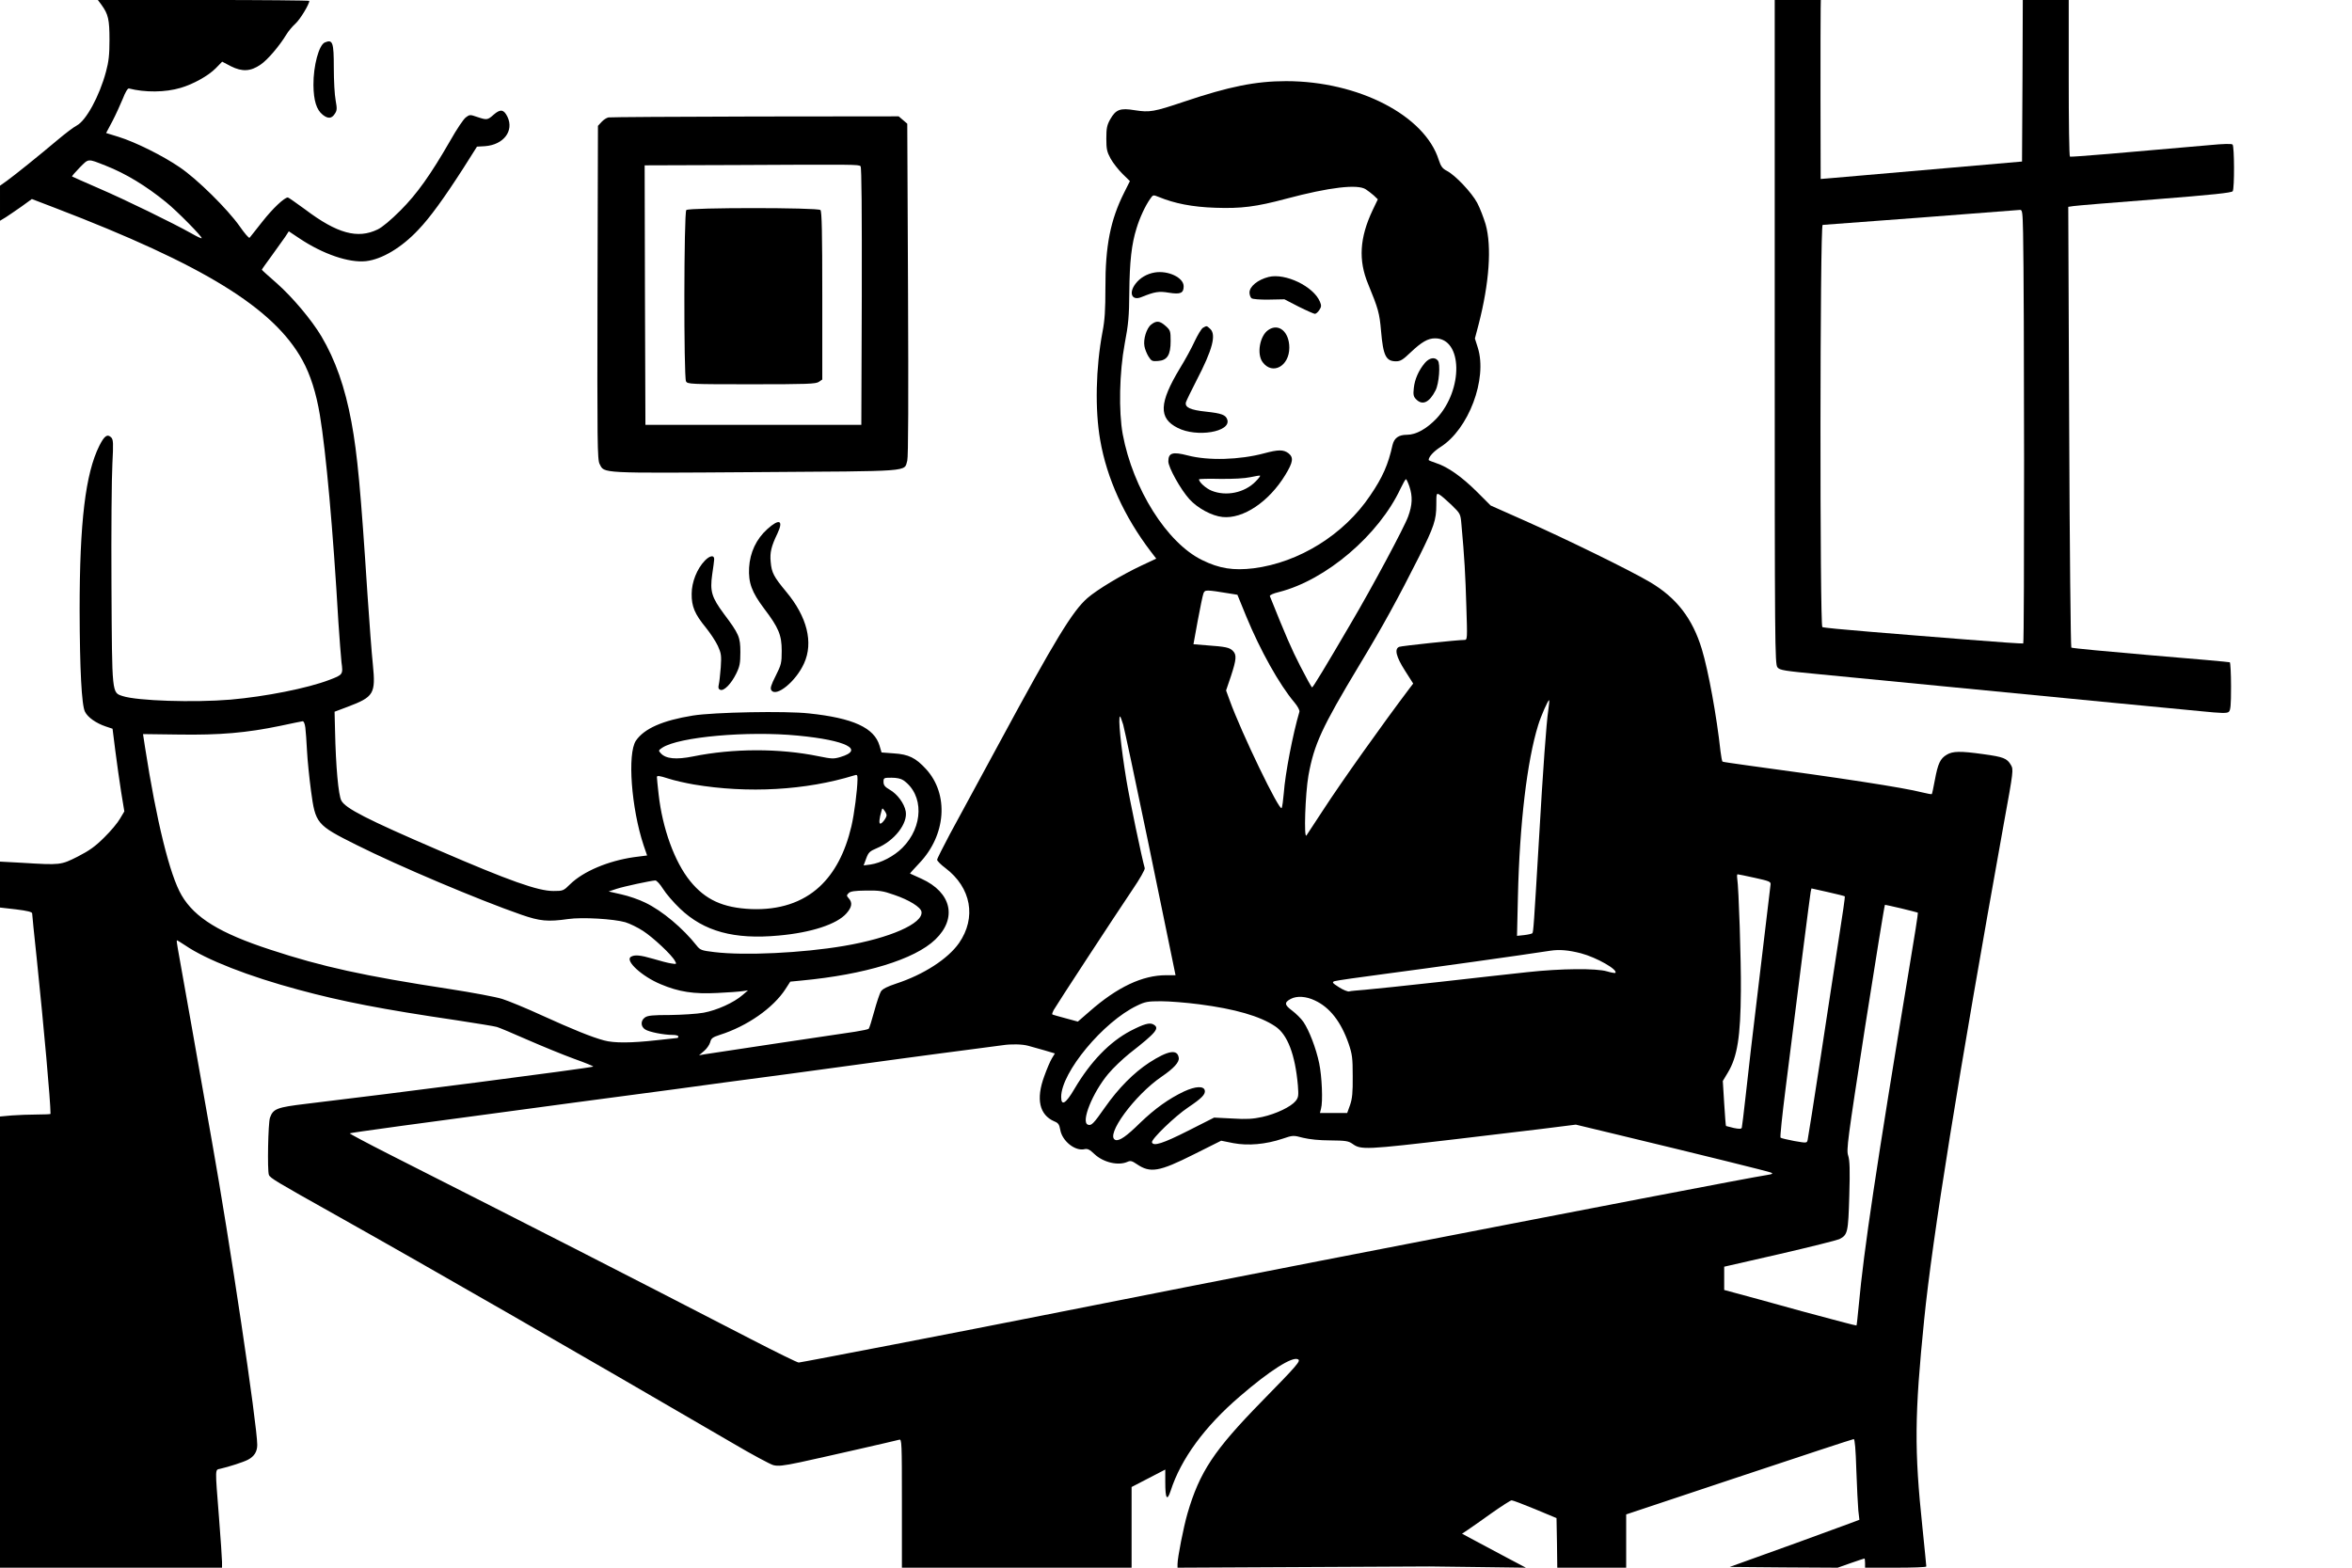 <?xml version="1.0" standalone="no"?>
<!DOCTYPE svg PUBLIC "-//W3C//DTD SVG 20010904//EN"
 "http://www.w3.org/TR/2001/REC-SVG-20010904/DTD/svg10.dtd">
<svg version="1.0" xmlns="http://www.w3.org/2000/svg"
 width="1536pt" height="1024pt" viewBox="0 0 1536 1024"
 preserveAspectRatio="xMidYMid meet">
<g transform="translate(0,1024) scale(0.1,-0.1)"
fill="#000000" stroke="none">
<path d="M663 10208 c44 -61 52 -95 52 -228 0 -98 -5 -143 -23 -209 -43 -160
-130 -319 -191 -351 -20 -10 -76 -53 -126 -95 -121 -102 -275 -226 -330 -266
l-45 -32 0 -115 0 -114 38 23 c20 13 67 45 104 71 l66 48 154 -59 c967 -371
1426 -653 1613 -994 52 -94 90 -214 114 -358 40 -241 86 -748 121 -1354 7
-104 16 -221 20 -260 11 -81 10 -82 -79 -116 -144 -55 -418 -109 -646 -129
-241 -20 -607 -8 -703 23 -72 24 -70 2 -74 722 -2 352 1 710 6 796 7 138 6
157 -8 172 -25 24 -44 11 -77 -54 -91 -182 -129 -498 -129 -1074 1 -387 13
-622 35 -664 18 -37 73 -75 135 -96 l45 -15 18 -143 c10 -78 27 -199 38 -269
l21 -128 -28 -47 c-15 -27 -61 -82 -103 -123 -59 -59 -97 -86 -173 -125 -111
-56 -114 -56 -360 -41 l-148 8 0 -150 0 -150 105 -12 c73 -9 105 -17 105 -26
0 -7 13 -140 30 -296 47 -454 90 -933 90 -1014 0 -2 -40 -4 -88 -4 -49 0 -123
-3 -165 -6 l-77 -7 0 -1473 0 -1474 725 0 725 0 0 38 c0 20 -9 152 -20 292
-26 329 -26 308 8 316 57 13 153 44 181 59 41 21 61 53 61 97 0 128 -181 1340
-296 1983 -30 171 -91 513 -134 760 -44 248 -84 473 -89 500 -5 28 -8 51 -6
53 1 1 26 -14 56 -34 136 -93 414 -202 739 -289 280 -76 547 -128 1030 -199
129 -20 249 -39 265 -44 17 -5 107 -43 200 -84 94 -41 230 -97 304 -124 73
-26 129 -49 125 -51 -40 -12 -1333 -179 -1874 -243 -192 -23 -216 -32 -237
-91 -12 -35 -18 -344 -7 -373 8 -21 47 -44 434 -261 643 -361 1576 -898 2594
-1491 125 -74 245 -138 266 -144 31 -8 63 -5 177 19 153 33 618 139 646 147
16 5 17 -19 17 -415 l0 -421 750 0 750 0 0 263 0 264 110 57 110 57 0 -83 c0
-108 12 -126 35 -56 67 208 222 420 452 617 193 167 344 263 380 242 19 -10
-3 -36 -238 -276 -311 -318 -405 -460 -484 -731 -26 -90 -65 -288 -65 -331 l0
-23 813 4 c446 2 821 4 832 4 11 0 157 -2 325 -4 l305 -4 -125 66 c-69 37
-163 87 -208 111 l-84 45 39 26 c21 14 91 63 155 109 64 45 123 83 130 83 8 0
77 -26 154 -58 l139 -58 3 -162 2 -162 225 0 225 0 0 174 0 174 738 246 c405
135 742 246 748 246 7 0 13 -66 17 -202 4 -112 10 -231 13 -264 l7 -61 -69
-26 c-96 -36 -580 -212 -689 -250 l-89 -32 352 -3 353 -2 85 30 c47 16 87 30
90 30 2 0 4 -13 4 -30 l0 -30 200 0 c110 0 200 3 200 8 0 4 -11 117 -25 252
-54 512 -52 735 11 1360 53 531 224 1593 519 3234 65 356 65 359 47 390 -25
43 -49 52 -180 70 -150 21 -200 20 -239 -4 -42 -25 -57 -57 -77 -164 -9 -49
-18 -91 -20 -93 -2 -2 -30 3 -62 11 -125 32 -530 94 -1139 176 -87 12 -162 23
-166 25 -3 3 -9 33 -13 67 -25 230 -79 526 -122 668 -61 201 -166 336 -339
438 -126 75 -547 281 -815 400 l-225 100 -90 90 c-99 98 -189 162 -266 187
-27 9 -49 18 -49 20 0 21 32 56 77 85 184 116 308 445 244 649 l-19 60 24 91
c70 271 87 509 46 655 -13 43 -37 106 -55 140 -36 67 -142 180 -198 209 -29
15 -39 29 -53 71 -91 291 -525 515 -997 515 -198 0 -372 -35 -666 -134 -199
-67 -225 -71 -322 -56 -96 16 -124 5 -161 -60 -21 -38 -25 -58 -25 -125 0 -69
4 -87 28 -131 16 -29 51 -73 77 -99 l49 -48 -38 -76 c-89 -177 -123 -347 -122
-622 0 -143 -4 -210 -19 -287 -44 -234 -50 -508 -15 -707 43 -249 157 -500
330 -727 l36 -47 -96 -45 c-130 -61 -291 -158 -354 -213 -97 -85 -211 -272
-576 -948 -131 -242 -276 -509 -322 -594 -45 -85 -83 -160 -83 -167 0 -7 24
-32 54 -54 169 -128 204 -324 89 -490 -73 -104 -231 -206 -411 -265 -57 -19
-88 -34 -99 -51 -8 -13 -28 -72 -44 -131 -16 -59 -32 -110 -36 -113 -5 -4 -44
-12 -88 -19 -44 -6 -273 -41 -510 -76 -236 -36 -448 -68 -470 -71 l-40 -7 33
28 c17 14 35 40 40 57 6 26 16 33 62 48 180 57 350 176 430 300 l31 48 72 7
c415 39 740 138 875 268 145 139 106 308 -90 397 -40 18 -74 34 -75 34 -1 1
26 31 60 67 176 184 195 450 45 615 -68 74 -114 97 -212 103 l-79 6 -13 44
c-34 117 -173 181 -461 211 -152 17 -622 8 -758 -14 -198 -32 -318 -85 -372
-164 -57 -85 -30 -442 50 -683 l23 -67 -86 -11 c-167 -24 -330 -92 -417 -177
-43 -43 -47 -44 -109 -44 -100 0 -285 65 -754 268 -462 199 -605 272 -631 323
-19 36 -36 220 -41 457 l-3 123 85 32 c172 65 184 85 165 277 -8 74 -23 279
-35 455 -44 680 -66 920 -105 1129 -42 227 -105 405 -196 559 -65 109 -190
257 -293 348 -53 46 -96 85 -96 87 0 3 29 43 64 91 34 47 74 103 88 123 l24
37 69 -46 c154 -103 324 -161 435 -149 105 12 233 89 341 204 77 80 170 209
296 405 l88 139 52 3 c122 9 191 100 147 192 -24 49 -46 52 -90 14 -40 -36
-45 -36 -108 -15 -46 16 -49 16 -74 -3 -15 -11 -60 -78 -100 -149 -130 -226
-219 -351 -327 -459 -62 -62 -119 -110 -149 -124 -130 -63 -264 -27 -472 130
-59 43 -110 79 -114 79 -23 0 -99 -72 -166 -157 -43 -54 -80 -102 -84 -106 -4
-5 -33 29 -65 75 -78 111 -277 308 -391 385 -111 76 -290 165 -400 199 l-81
25 41 77 c22 42 52 109 68 147 16 42 32 69 40 67 105 -27 238 -26 338 4 82 24
181 79 229 128 l42 43 57 -30 c74 -37 129 -34 194 11 46 31 123 122 168 196
13 22 40 54 60 72 30 27 90 126 90 148 0 3 -311 6 -691 6 l-690 0 24 -32z m27
-1050 c130 -51 264 -132 395 -239 72 -58 239 -228 232 -235 -2 -3 -33 12 -68
32 -117 66 -432 220 -604 294 -93 41 -172 75 -174 77 -3 2 20 28 49 58 61 61
50 60 170 13z m8230 -155 c14 -9 37 -27 52 -40 l26 -25 -34 -71 c-85 -180 -94
-327 -29 -483 66 -161 74 -189 84 -305 14 -163 32 -199 98 -199 29 0 45 10 96
59 71 67 112 91 159 91 180 0 186 -334 10 -523 -65 -68 -134 -107 -194 -107
-54 0 -83 -21 -94 -67 -28 -127 -64 -210 -146 -330 -171 -255 -464 -437 -761
-475 -132 -16 -224 -2 -337 54 -229 112 -451 464 -518 822 -27 148 -22 403 13
591 24 125 29 181 30 335 2 202 15 316 47 418 21 70 58 149 90 194 18 26 19
26 54 12 104 -43 220 -66 370 -71 169 -6 266 6 464 59 282 75 467 97 520 61z
m284 -1940 c22 -65 20 -121 -8 -197 -24 -68 -236 -464 -373 -696 -167 -286
-248 -419 -254 -420 -4 0 -38 62 -77 138 -58 113 -96 201 -199 458 -2 7 22 18
60 27 307 78 652 372 794 677 16 33 31 60 35 60 3 0 13 -21 22 -47z m274 -120
c59 -58 60 -58 66 -128 20 -218 26 -332 32 -532 7 -215 7 -223 -12 -223 -47 0
-411 -39 -426 -45 -33 -13 -21 -64 37 -155 l54 -85 -23 -30 c-178 -236 -445
-611 -565 -796 -53 -81 -102 -155 -109 -166 -18 -26 -8 272 13 392 37 203 86
311 332 720 153 253 254 438 391 710 97 195 112 239 112 337 0 75 1 78 19 68
11 -5 46 -36 79 -67z m-1440 -581 l43 -7 58 -142 c91 -221 216 -445 315 -562
21 -25 34 -50 32 -60 -43 -145 -93 -405 -102 -531 -4 -47 -10 -91 -14 -98 -13
-26 -263 491 -340 705 l-23 63 32 94 c36 110 38 139 12 165 -22 22 -48 27
-172 36 l-85 7 28 154 c16 85 32 164 37 177 10 26 13 26 179 -1z m2073 -763
c-12 -78 -34 -379 -61 -849 -33 -555 -36 -599 -43 -606 -3 -3 -27 -9 -53 -12
l-47 -5 6 259 c11 476 60 884 132 1117 18 59 66 169 72 163 2 -2 -1 -32 -6
-67z m-2776 -92 c8 -29 81 -370 161 -757 80 -388 153 -744 163 -792 l18 -88
-61 0 c-155 0 -319 -77 -501 -237 l-76 -66 -81 22 c-45 12 -84 23 -86 25 -2 3
2 15 9 28 15 28 397 612 515 787 48 70 82 131 80 140 -18 61 -100 453 -120
576 -36 219 -56 415 -41 415 2 0 11 -24 20 -53z m-5341 -19 c3 -24 8 -92 11
-153 3 -60 15 -177 26 -260 29 -215 35 -223 297 -354 273 -137 800 -360 1077
-456 121 -42 173 -47 306 -28 91 13 296 1 373 -21 29 -9 81 -34 116 -57 66
-43 188 -157 208 -196 12 -21 11 -22 -25 -16 -21 3 -74 17 -117 30 -86 25
-122 28 -146 13 -40 -25 72 -128 195 -179 118 -50 216 -65 370 -57 72 3 146 9
165 12 l35 5 -35 -30 c-57 -50 -168 -100 -255 -116 -44 -8 -143 -14 -220 -15
-111 0 -145 -3 -163 -16 -29 -20 -29 -59 1 -78 25 -17 122 -36 179 -36 21 0
38 -4 38 -10 0 -5 -3 -10 -7 -10 -5 0 -66 -7 -138 -15 -162 -18 -275 -19 -340
-1 -79 21 -205 72 -405 163 -102 47 -219 95 -260 108 -41 13 -196 42 -345 65
-555 85 -831 145 -1170 257 -328 107 -493 208 -579 355 -77 131 -164 485 -239
968 l-13 85 235 -3 c267 -4 441 11 662 57 74 16 139 29 146 30 7 0 14 -17 17
-41z m3217 -53 c315 -30 438 -92 277 -140 -44 -13 -57 -12 -141 5 -256 53
-560 52 -821 -1 -110 -22 -178 -16 -211 21 -16 17 -15 19 10 36 108 71 558
111 886 79z m-681 -319 c355 -60 734 -38 1048 59 20 7 22 4 22 -26 -1 -70 -21
-226 -40 -307 -41 -173 -110 -303 -208 -394 -113 -104 -264 -153 -446 -146
-185 8 -300 61 -399 183 -102 126 -181 344 -206 568 -6 53 -11 103 -11 111 0
11 14 10 73 -9 39 -13 115 -30 167 -39z m1370 27 c134 -94 131 -303 -7 -441
-55 -55 -140 -99 -208 -109 l-45 -6 17 46 c15 40 23 47 70 67 113 47 202 160
188 240 -9 51 -54 113 -105 142 -31 18 -40 29 -40 51 0 26 2 27 53 27 34 0 61
-6 77 -17z m-110 -228 c0 -16 -29 -55 -41 -55 -10 0 -7 33 8 84 5 19 6 19 19
1 8 -10 14 -24 14 -30z m5670 -409 c91 -20 105 -25 103 -42 -1 -10 -34 -282
-72 -604 -39 -322 -80 -673 -91 -780 -12 -107 -23 -200 -25 -206 -3 -9 -17 -9
-52 -2 -26 6 -49 12 -51 13 -2 1 -7 68 -12 148 l-9 146 33 55 c62 103 83 234
85 536 2 188 -14 676 -24 733 -2 15 -1 27 3 26 4 0 54 -10 112 -23z m-7130
-72 c19 -31 69 -89 111 -129 156 -149 353 -203 644 -176 213 19 381 74 443
145 36 41 40 70 15 98 -15 17 -15 20 -1 34 11 12 40 16 114 17 86 1 110 -2
183 -28 98 -33 175 -81 179 -111 11 -76 -206 -172 -508 -223 -271 -46 -647
-64 -845 -40 -83 10 -92 13 -115 42 -89 113 -225 228 -336 281 -40 20 -110 44
-156 54 l-83 19 51 17 c49 16 221 53 254 55 8 0 31 -24 50 -55z m7718 -49 c2
-1 -15 -122 -38 -266 -22 -145 -77 -498 -120 -784 -44 -286 -82 -530 -85 -541
-5 -21 -6 -21 -87 -7 -46 9 -86 18 -90 22 -4 3 11 148 33 321 80 641 160 1266
164 1286 l5 21 107 -24 c59 -13 109 -26 111 -28z m370 -79 c57 -14 105 -26
107 -28 2 -2 -23 -163 -56 -358 -217 -1311 -297 -1844 -330 -2205 -7 -71 -13
-131 -15 -133 -1 -2 -161 40 -356 93 -194 54 -388 107 -430 118 l-78 21 0 76
0 76 363 83 c199 46 374 90 389 97 55 28 58 44 65 283 5 171 3 230 -7 262 -13
38 -5 96 110 840 69 439 127 799 130 799 3 0 52 -11 108 -24z m-2093 -293
c102 -27 244 -108 224 -128 -3 -2 -27 2 -54 10 -69 21 -301 19 -520 -5 -99
-11 -358 -39 -575 -64 -217 -24 -435 -47 -485 -51 -49 -4 -97 -8 -105 -11 -9
-2 -38 10 -65 27 -44 28 -48 33 -30 40 11 4 164 26 340 49 268 35 890 122
1070 150 59 9 118 4 200 -17z m-1738 -308 c97 -45 170 -138 220 -281 24 -71
27 -94 27 -214 1 -106 -3 -146 -17 -187 l-19 -53 -89 0 -89 0 7 28 c13 45 6
212 -12 297 -20 97 -66 216 -103 270 -15 22 -49 55 -74 74 -50 37 -52 53 -9
76 39 21 100 18 158 -10z m-755 -25 c232 -30 397 -77 496 -144 80 -53 130
-183 148 -386 5 -67 4 -78 -15 -102 -30 -37 -127 -84 -218 -104 -60 -13 -102
-16 -195 -10 l-119 6 -170 -86 c-164 -83 -227 -103 -236 -76 -7 19 150 171
237 229 88 59 113 85 108 110 -6 31 -61 28 -135 -6 -101 -48 -190 -112 -287
-205 -90 -89 -137 -121 -162 -112 -69 27 125 293 303 414 79 54 115 94 111
122 -8 59 -69 49 -193 -31 -101 -66 -201 -167 -288 -291 -77 -110 -90 -123
-113 -114 -46 18 31 209 133 331 32 39 95 98 138 133 179 140 201 167 156 191
-24 13 -62 2 -149 -43 -136 -72 -260 -200 -365 -378 -57 -98 -87 -115 -87 -53
0 160 275 491 495 596 53 26 71 29 157 29 54 0 166 -9 250 -20z m-1117 -271
c22 -6 70 -19 107 -30 l67 -20 -20 -33 c-11 -18 -33 -70 -49 -115 -56 -151
-32 -254 66 -296 25 -10 32 -20 38 -54 12 -74 98 -143 160 -127 18 4 33 -3 63
-32 58 -55 156 -78 216 -51 20 9 30 6 61 -15 88 -60 146 -50 371 63 l180 90
80 -16 c96 -18 211 -8 321 29 68 23 70 23 134 6 41 -10 107 -17 178 -17 100
-1 118 -4 144 -22 56 -41 85 -39 683 31 182 22 430 51 553 66 l223 28 262 -63
c590 -142 993 -242 1012 -250 16 -7 12 -10 -25 -16 -116 -18 -1078 -203 -2920
-561 -399 -77 -1335 -262 -1825 -359 -457 -91 -1565 -305 -1579 -305 -9 0
-152 70 -318 156 -920 475 -1340 689 -2356 1204 -144 73 -260 135 -258 137 4
4 390 57 1481 203 209 28 497 66 640 85 143 20 478 65 745 100 267 36 598 81
735 100 138 19 338 45 445 59 107 14 206 27 220 29 52 8 126 7 165 -4z"/>
<path d="M7540 8460 c-51 -9 -95 -35 -124 -73 -47 -61 -24 -113 37 -88 89 36
115 40 181 29 75 -12 96 -3 96 42 0 57 -102 105 -190 90z"/>
<path d="M8285 8431 c-71 -18 -125 -62 -125 -102 0 -14 6 -31 13 -37 7 -6 56
-10 113 -9 l102 2 93 -48 c52 -26 100 -47 106 -47 7 0 20 11 29 25 14 21 14
30 4 54 -41 100 -226 189 -335 162z"/>
<path d="M7518 8120 c-30 -23 -53 -96 -44 -142 3 -18 15 -48 26 -66 19 -30 24
-33 62 -30 61 4 83 39 83 130 0 66 -2 71 -33 99 -38 34 -60 36 -94 9z"/>
<path d="M7856 8099 c-10 -6 -34 -46 -54 -88 -19 -42 -62 -121 -96 -176 -137
-227 -141 -327 -15 -390 125 -64 350 -26 324 54 -10 31 -37 41 -138 52 -104
11 -141 28 -132 62 4 12 35 76 69 142 105 202 131 300 88 338 -22 20 -21 20
-46 6z"/>
<path d="M8282 8084 c-55 -38 -76 -157 -36 -210 64 -86 174 -26 174 95 0 104
-70 163 -138 115z"/>
<path d="M9305 7869 c-41 -49 -66 -107 -72 -164 -5 -44 -2 -56 16 -74 41 -41
86 -20 126 59 23 44 33 174 15 195 -20 25 -56 18 -85 -16z"/>
<path d="M8256 7279 c-160 -43 -365 -49 -499 -14 -100 26 -127 17 -127 -39 0
-39 80 -183 137 -246 53 -59 147 -110 217 -117 134 -14 303 99 410 275 51 84
55 113 21 141 -33 25 -66 25 -159 0z m-56 -184 c-72 -74 -193 -99 -288 -60
-37 15 -82 56 -82 74 0 3 62 5 137 3 86 -1 161 3 198 11 33 7 62 12 64 10 3
-2 -10 -19 -29 -38z"/>
<path d="M11590 8071 c0 -2051 1 -2170 18 -2190 15 -19 42 -23 282 -46 146
-14 540 -52 875 -85 336 -33 799 -78 1030 -100 231 -22 493 -47 583 -56 129
-13 165 -14 177 -4 12 10 15 42 15 166 0 84 -4 155 -8 158 -4 2 -237 23 -517
46 -281 24 -514 46 -518 50 -4 4 -11 653 -14 1443 l-6 1436 34 5 c19 3 258 23
533 44 381 30 500 43 507 53 12 19 11 293 -1 305 -6 6 -60 5 -152 -4 -540 -48
-904 -79 -910 -75 -5 2 -8 233 -8 514 l0 509 -150 0 -150 0 -2 -527 -3 -528
-585 -51 c-322 -28 -618 -54 -657 -57 l-73 -6 -1 527 c0 290 0 553 1 585 l1
57 -150 0 -151 0 0 -2169z m1622 647 c8 -385 9 -2676 1 -2681 -4 -2 -168 9
-363 25 -195 15 -486 39 -646 52 -161 13 -297 26 -303 30 -17 11 -16 2626 2
2627 6 0 296 22 642 48 347 27 638 49 647 50 15 1 17 -15 20 -151z"/>
<path d="M2122 9963 c-39 -15 -76 -153 -75 -278 1 -102 20 -163 61 -195 34
-27 58 -25 78 6 15 22 16 33 6 88 -7 35 -12 131 -12 213 0 167 -7 187 -58 166z"/>
<path d="M3974 9473 c-12 -2 -32 -15 -45 -29 l-24 -26 -3 -1089 c-2 -977 -1
-1093 14 -1120 32 -62 -8 -60 1016 -53 1040 7 971 1 993 75 7 22 8 410 5 1117
l-5 1084 -28 24 -28 24 -937 -1 c-515 -1 -947 -4 -958 -6z m1646 -319 c7 -7 9
-300 8 -850 l-3 -839 -705 0 -705 0 -3 847 -2 848 597 2 c781 4 801 4 813 -8z"/>
<path d="M4482 8868 c-16 -16 -17 -1089 -2 -1119 10 -18 26 -19 428 -19 362 0
421 2 440 16 l22 15 0 548 c0 412 -3 550 -12 559 -17 17 -859 17 -876 0z"/>
<path d="M5011 6784 c-72 -65 -113 -152 -119 -252 -5 -99 17 -159 98 -267 95
-125 115 -173 115 -276 0 -80 -3 -91 -39 -163 -31 -61 -37 -82 -29 -94 31 -49
161 57 214 175 62 136 20 304 -116 467 -82 99 -96 125 -102 196 -6 61 4 102
44 185 41 87 13 100 -66 29z"/>
<path d="M4603 6578 c-51 -53 -86 -140 -86 -217 -1 -82 20 -132 93 -221 29
-36 64 -89 78 -119 22 -49 24 -62 19 -140 -4 -47 -9 -98 -13 -113 -5 -21 -2
-29 10 -34 24 -9 71 39 104 106 23 47 27 68 27 140 0 99 -9 119 -108 251 -80
108 -91 147 -76 256 7 43 12 87 13 98 2 31 -27 28 -61 -7z"/>
</g>
</svg>
